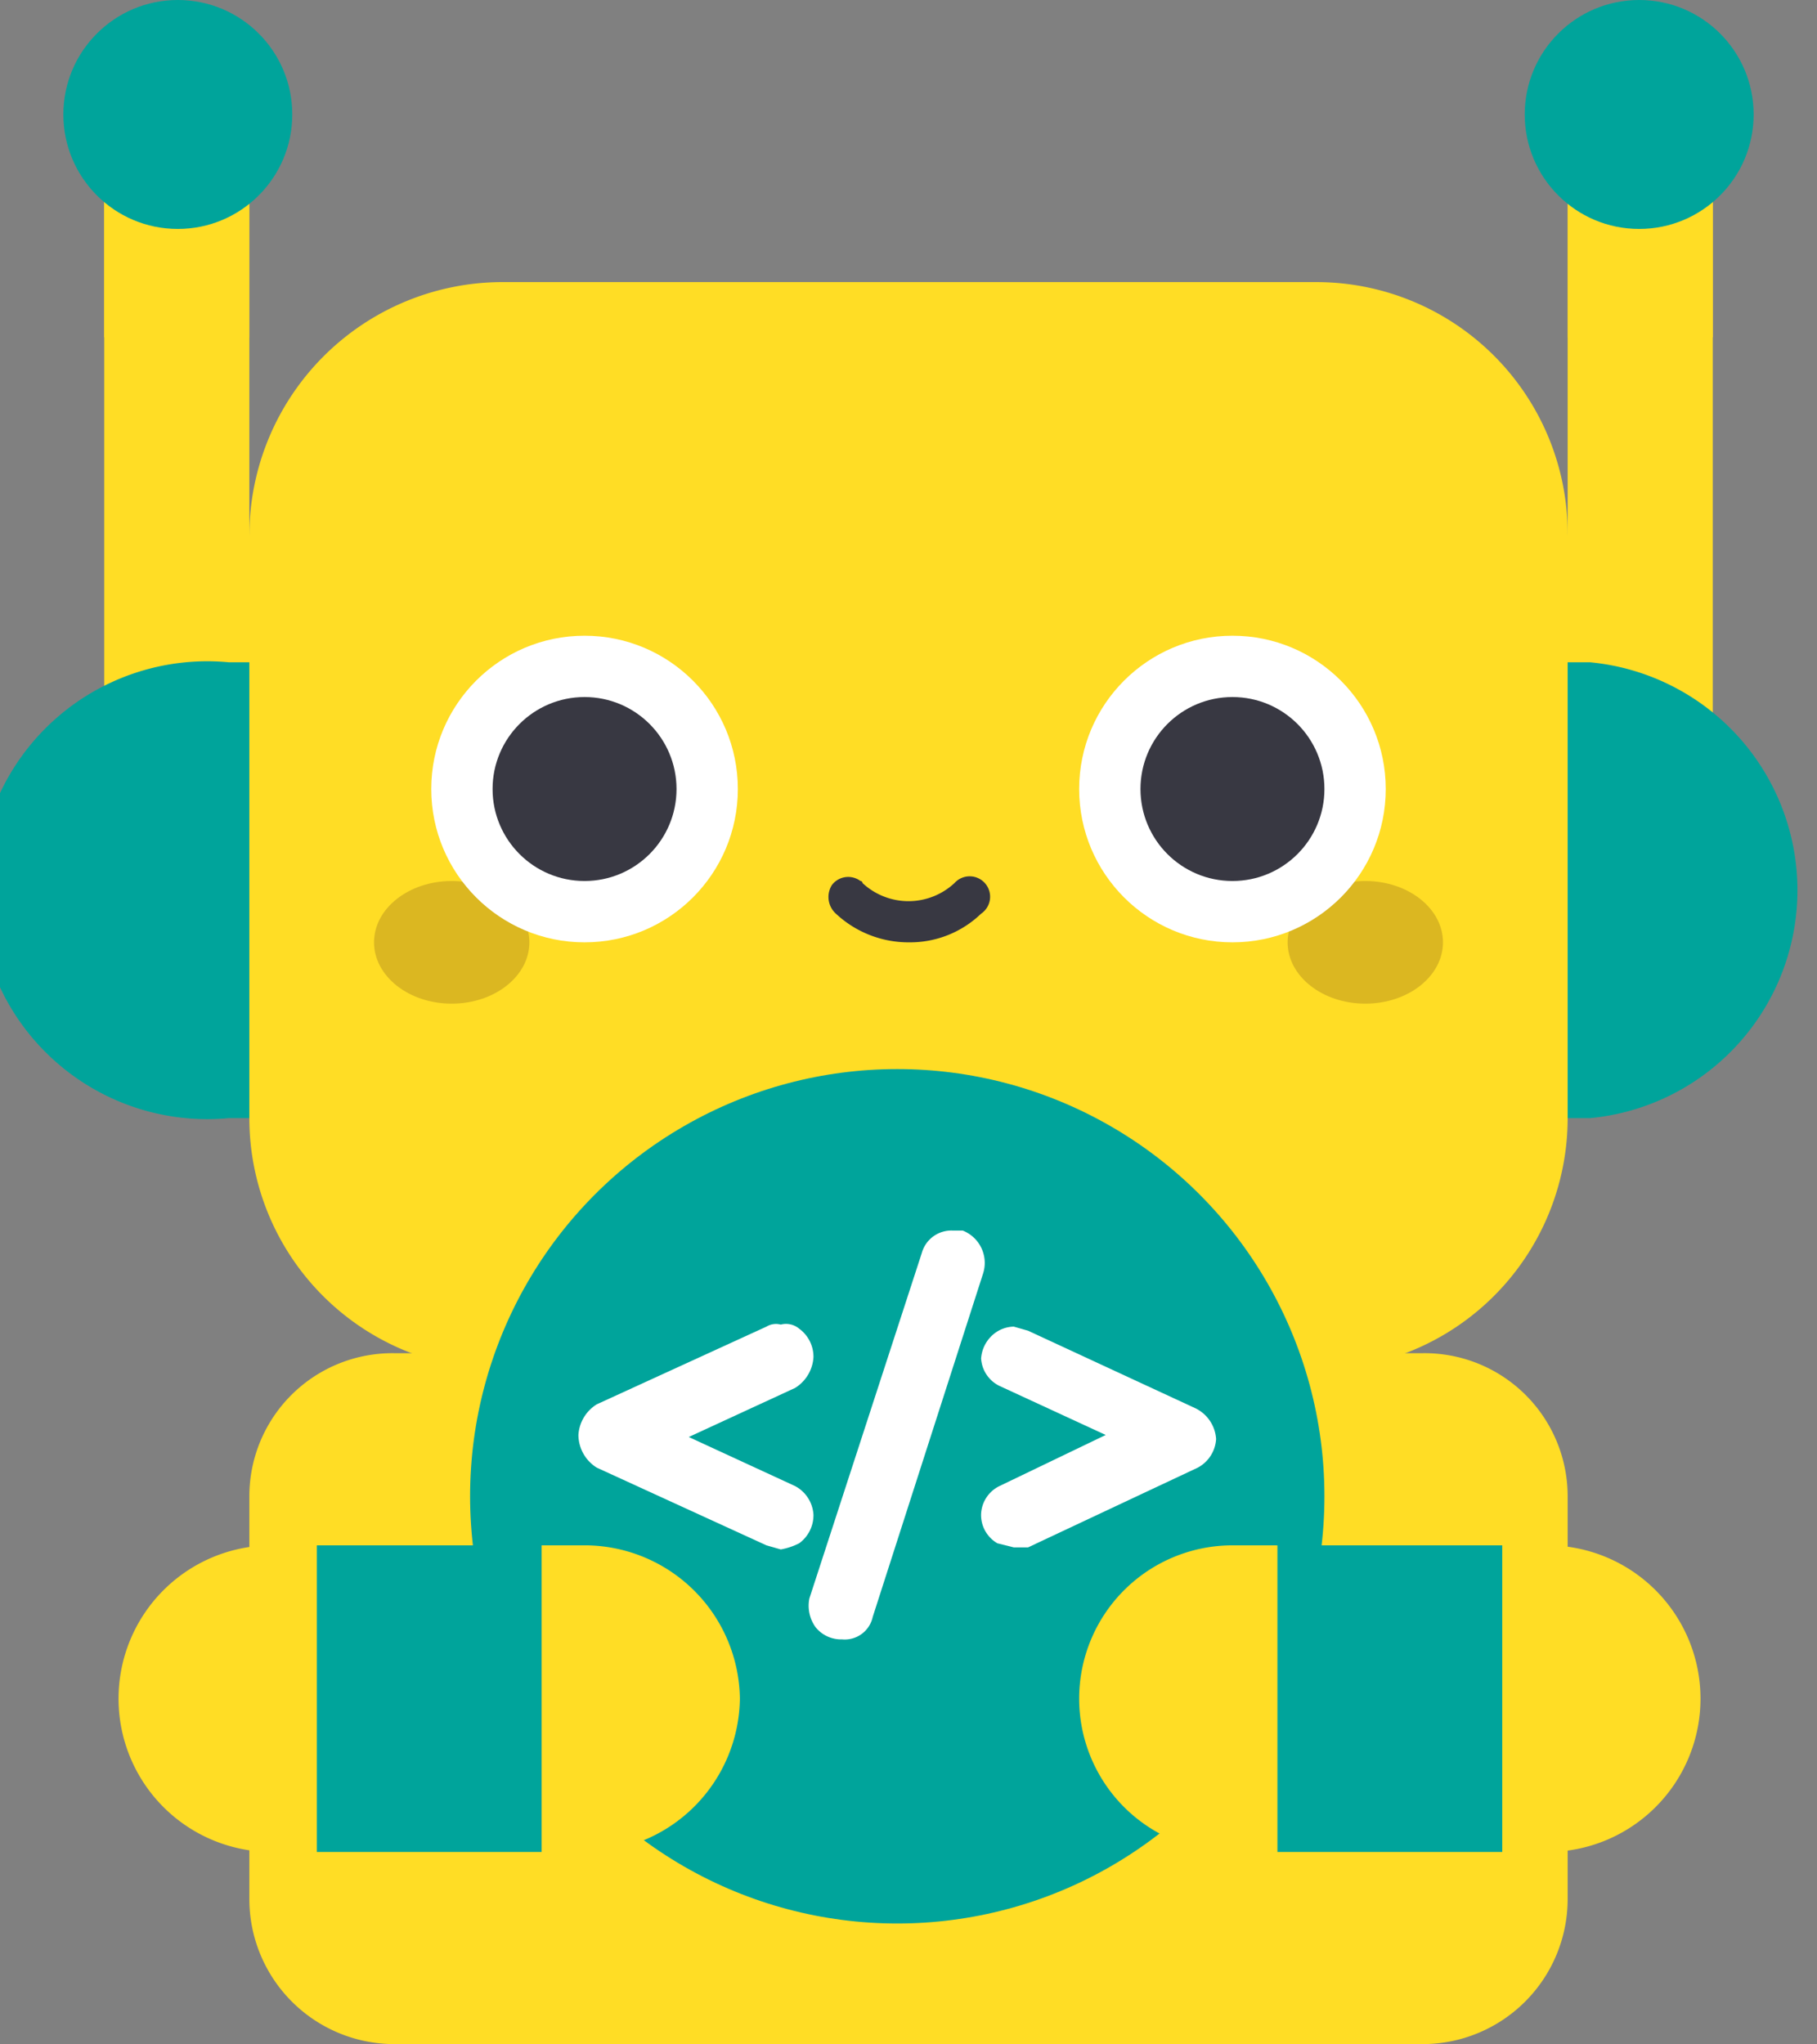 <svg xmlns="http://www.w3.org/2000/svg" viewBox="0 0 88.9 100"><rect x="0" y="0" width="88.9" height="100" fill="#808080" stroke="none"/><g id="Layer_2" data-name="Layer 2"><g id="Layer_1-2" data-name="Layer 1"><path d="M69.6,66.2H19.3a7,7,0,0,0-7.1,7V92.9a7.1,7.1,0,0,0,7.1,7.1H69.6a7.1,7.1,0,0,0,7.1-7.1V73.2A7,7,0,0,0,69.6,66.2Z" fill="#ffdd25"></path><path d="M5.1,36.7h7.1l2-4.3-2-6.3V9.1H5.1Z" fill="#ffdd25"></path><path d="M5.1,16.5a10.8,10.8,0,0,0,7.1,0V9.1H5.1Z" fill="#ffdd25"></path><path d="M83.8,36.7H76.7l-2-4.3,2-6.3V9.1h7.1Z" fill="#ffdd25"></path><path d="M83.8,16.5a10.8,10.8,0,0,1-7.1,0V9.1h7.1Z" fill="#ffdd25"></path><path d="M11.2,32.4a11.2,11.2,0,1,0,0,22.3h3V32.4Z" fill="#00a49b"></path><path d="M77.8,32.4a11.2,11.2,0,0,1,0,22.3H74.7V32.4Z" fill="#00a49b"></path><path d="M64.4,13.8H24.5A12.4,12.4,0,0,0,12.2,26.1h0V54.7A12.3,12.3,0,0,0,24.5,67H64.4A12.3,12.3,0,0,0,76.7,54.7h0V26.1A12.3,12.3,0,0,0,64.4,13.8Z" fill="#ffdd25"></path><circle cx="8.7" cy="5.6" r="5.6" fill="#00a49b"></circle><circle cx="80.2" cy="5.6" r="5.6" fill="#00a49b"></circle><circle cx="43.9" cy="73.2" r="20.9" fill="#00a49b"></circle><ellipse cx="22.1" cy="46.1" rx="3.8" ry="3" fill="#dbb721"></ellipse><ellipse cx="66.8" cy="46.1" rx="3.8" ry="3" fill="#dbb721"></ellipse><circle cx="28.6" cy="38.6" r="7.5" fill="#fff"></circle><circle cx="60.3" cy="38.6" r="7.5" fill="#fff"></circle><circle cx="28.6" cy="38.6" r="4.5" fill="#383842"></circle><circle cx="60.3" cy="38.6" r="4.5" fill="#383842"></circle><path d="M44.5,46.1a5.2,5.2,0,0,1-3.6-1.4,1.1,1.1,0,0,1-.2-1.4,1,1,0,0,1,1.4-.2.1.1,0,0,1,.1.1,3.3,3.3,0,0,0,4.5,0A1,1,0,1,1,48,44.7,5,5,0,0,1,44.5,46.1Z" fill="#383842"></path><path d="M15.5,75.6,21,83.1l-5.5,7.5H13.3a7.5,7.5,0,1,1,0-15Z" fill="#ffdd25"></path><path d="M36.2,83.1a7.6,7.6,0,0,1-7.5,7.5H26.5l-5.6-7.5,5.6-7.5h2.2A7.6,7.6,0,0,1,36.2,83.1Z" fill="#ffdd25"></path><path d="M15.5,75.6h11v15h-11Z" fill="#00a49b"></path><path d="M73.5,75.6,68,83.1l5.5,7.5h2.2a7.5,7.5,0,1,0,0-15Z" fill="#ffdd25"></path><path d="M52.8,83.1a7.5,7.5,0,0,0,7.5,7.5h2.2L68,83.1l-5.5-7.5H60.3A7.5,7.5,0,0,0,52.8,83.1Z" fill="#ffdd25"></path><path d="M62.5,75.6h11v15h-11Z" fill="#00a49b"></path><path d="M29.2,71.8l8.3,3.8.7.2a3.2,3.2,0,0,0,.9-.3,1.7,1.7,0,0,0,.7-1.4h0a1.7,1.7,0,0,0-.9-1.4l-5.2-2.4,5.2-2.4a1.9,1.9,0,0,0,.9-1.5h0a1.7,1.7,0,0,0-.7-1.4,1,1,0,0,0-.9-.2.9.9,0,0,0-.7.1l-8.3,3.8a1.9,1.9,0,0,0-.9,1.5h0A1.9,1.9,0,0,0,29.2,71.8Z" fill="#fff"></path><path d="M39.9,79.6a1.6,1.6,0,0,0,1.3.6h0a1.4,1.4,0,0,0,1.5-1.1l5.4-16.8a1.7,1.7,0,0,0-1-2.1h-.5a1.5,1.5,0,0,0-1.5,1.1L39.6,78.2A1.8,1.8,0,0,0,39.9,79.6Z" fill="#fff"></path><path d="M48,66.4a1.6,1.6,0,0,0,.9,1.4l5.2,2.4-5.2,2.5a1.6,1.6,0,0,0-.9,1.4h0a1.6,1.6,0,0,0,.8,1.4l.8.2h.7l8.3-3.9a1.7,1.7,0,0,0,.9-1.4h0a1.8,1.8,0,0,0-1-1.5l-8.2-3.8-.7-.2a1.6,1.6,0,0,0-.9.3,1.7,1.7,0,0,0-.7,1.3h0Z" fill="#fff"></path></g></g></svg>
